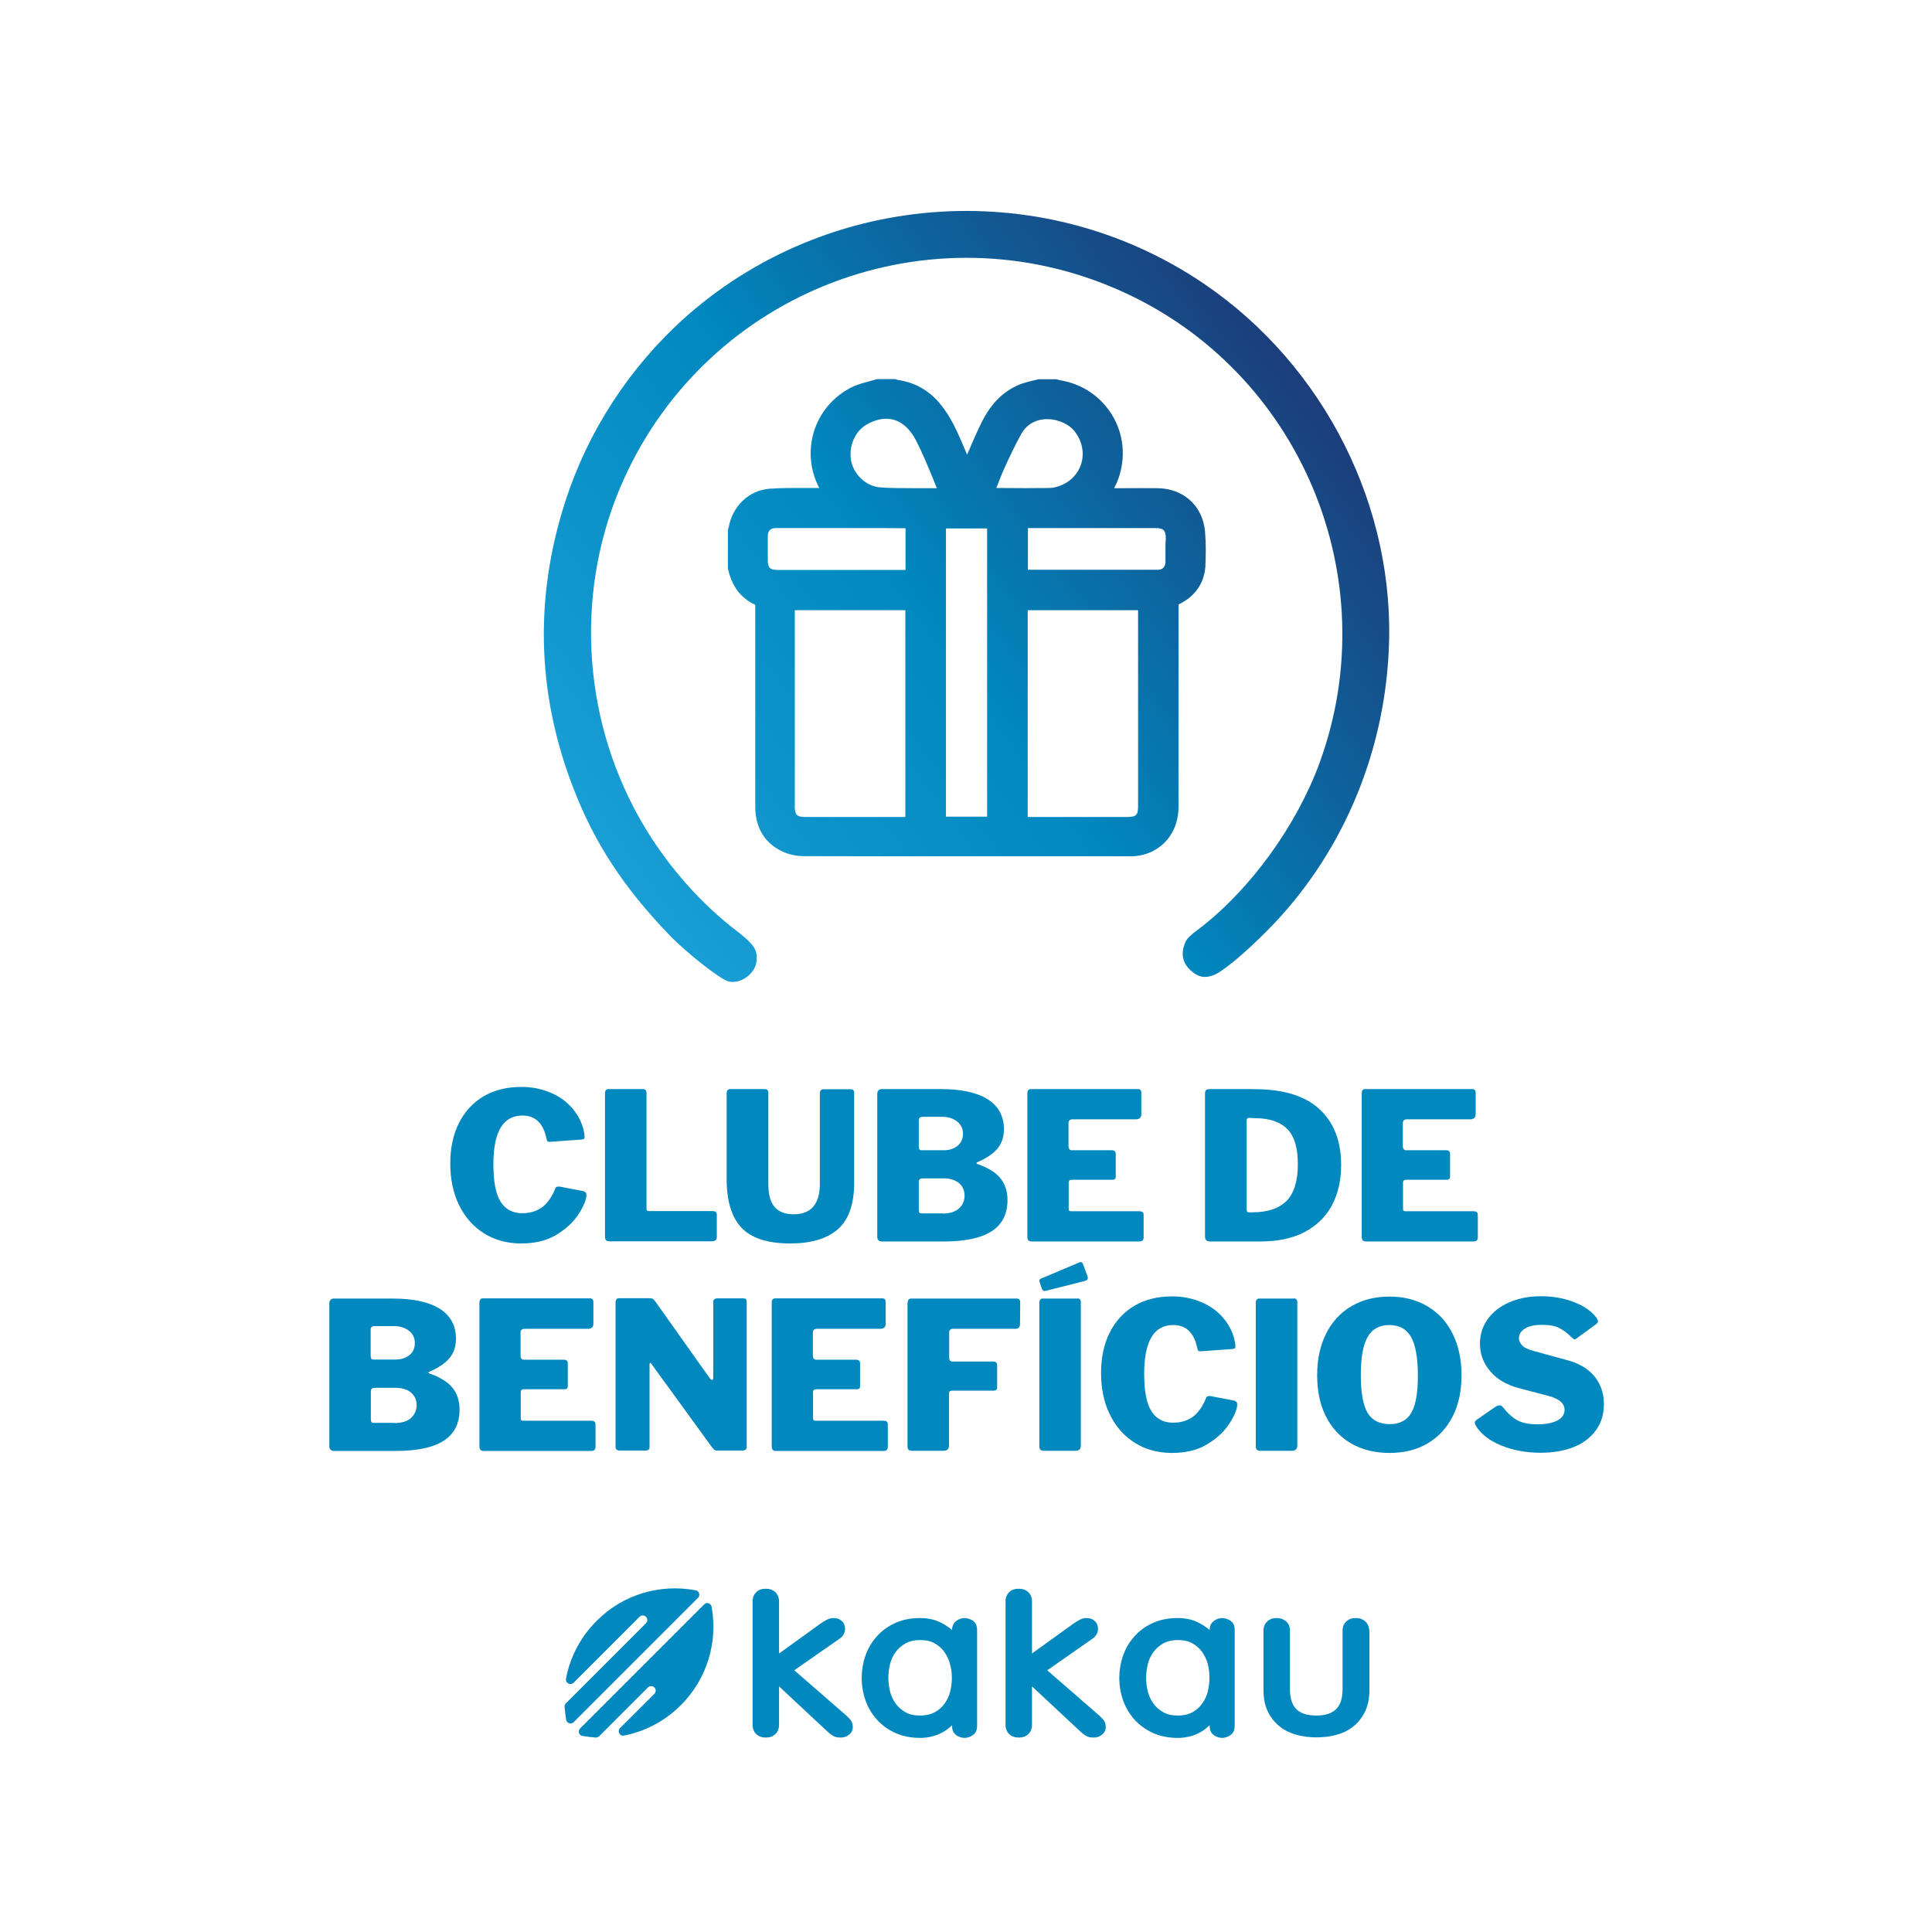 <?xml version="1.0" encoding="utf-8"?>
<!-- Generator: Adobe Illustrator 28.1.0, SVG Export Plug-In . SVG Version: 6.00 Build 0)  -->
<svg version="1.1" id="Layer_1" xmlns="http://www.w3.org/2000/svg" xmlns:xlink="http://www.w3.org/1999/xlink" x="0px" y="0px"
	 viewBox="0 0 1080 1080" style="enable-background:new 0 0 1080 1080;" xml:space="preserve">
<style type="text/css">
	.st0{fill:#0088BF;}
	.st1{fill:url(#SVGID_1_);}
	.st2{fill:url(#SVGID_00000149376689637837045730000002224742260642933415_);}
</style>
<g>
	<g>
		<path class="st0" d="M393.6,896.9l-69.3,69.3c-1.4,1.4-0.7,3.9,1.3,4.2c2.4,0.4,4.9,0.7,7.4,0.9c0.7,0,1.4-0.2,1.9-0.7l27.3-27.3
			c1-1,2.6-1,3.6,0l0,0c1,1,1,2.6,0,3.6L346.6,966c-1.7,1.7-0.2,4.7,2.2,4.2c11.7-2.3,22.8-8,31.8-17c15-15,20.7-35.7,17.2-55
			C397.4,896.2,395,895.4,393.6,896.9z"/>
		<path class="st0" d="M333.5,906.1c-9.2,9.2-14.9,20.5-17.1,32.3c-0.5,2.4,2.5,4,4.3,2.2l36.8-36.8c1-1,2.6-1,3.6,0l0,0
			c1,1,1,2.6,0,3.6l-44.8,44.8c-0.5,0.5-0.8,1.2-0.7,1.9c0.2,2.5,0.5,4.9,0.9,7.3c0.4,2,2.8,2.7,4.2,1.3l69.5-69.5
			c1.4-1.4,0.7-3.9-1.3-4.2C369.4,885.3,348.5,891,333.5,906.1z"/>
	</g>
	<path class="st0" d="M473.2,959.1L444,933.7l24.8-17.3c1.4-0.9,2.3-1.8,2.8-2.8c0.5-0.9,0.8-2,0.8-3c0-1.8-0.6-3.3-1.8-4.4
		c-1.2-1.2-2.8-1.7-4.7-1.7c-1.2,0-2.5,0.3-3.8,1c-1.2,0.6-2.4,1.4-3.7,2.3l-22.9,16.5v-29c0-2.2-0.7-4-2.1-5.3
		c-1.4-1.3-3.2-1.9-5.3-1.9c-2.2,0-4,0.6-5.3,1.9c-1.4,1.3-2.1,3.1-2.1,5.3v68.8c0,2.2,0.7,4,2.1,5.3c1.4,1.3,3.2,1.9,5.3,1.9
		c2.2,0,4-0.6,5.3-1.9c1.4-1.3,2.1-3.1,2.1-5.3v-21.4l26.8,25c1.5,1.4,2.7,2.3,3.7,2.8c1.1,0.6,2.4,0.8,4.1,0.8
		c1.6,0,3.1-0.5,4.4-1.5c1.4-1.1,2.2-2.5,2.2-4.2c0-1.2-0.2-2.4-0.7-3.3C475.4,961.3,474.5,960.3,473.2,959.1z"/>
	<path class="st0" d="M543.7,905.9c-3.1-1.9-6.2-1.8-9,0.1c-1.1,0.8-2.5,2.3-2.5,5.2c-2.1-1.8-4.3-3.2-6.6-4.3
		c-3.2-1.6-7-2.4-11.3-2.4c-5.2,0-9.8,0.9-13.9,2.8c-4,1.8-7.5,4.3-10.3,7.5c-2.8,3.1-4.9,6.7-6.3,10.7c-1.4,4-2.1,8.2-2.1,12.5
		c0,4.3,0.7,8.5,2.1,12.5c1.4,4,3.6,7.6,6.3,10.7c2.8,3.1,6.2,5.6,10.3,7.5c4,1.8,8.7,2.8,13.9,2.8c4,0,7.8-0.8,11.2-2.4
		c2.4-1.1,4.6-2.7,6.7-4.7v0.5c0,2.9,1.4,4.4,2.5,5.2c1.5,0.9,3,1.4,4.5,1.4c1.5,0,2.9-0.5,4.4-1.4c1.2-0.7,2.6-2.3,2.6-5.2v-53.5
		C546.3,908.2,544.9,906.7,543.7,905.9z M532.1,937.9c0,2.5-0.3,5-0.9,7.5c-0.6,2.5-1.6,4.7-3.1,6.8c-1.4,2-3.2,3.7-5.5,4.9
		c-2.2,1.2-5,1.9-8.3,1.9c-3.2,0-6-0.6-8.2-1.9c-2.3-1.3-4.1-2.9-5.5-4.9c-1.4-2-2.5-4.3-3.1-6.8c-0.6-2.5-0.9-5.1-0.9-7.5
		c0-2.5,0.3-5,0.9-7.5c0.6-2.5,1.6-4.7,3.1-6.8c1.4-2,3.3-3.6,5.5-4.9c2.2-1.2,5-1.9,8.2-1.9c3.3,0,6.1,0.6,8.3,1.9
		c2.2,1.3,4,2.9,5.4,4.9c1.4,2,2.5,4.3,3.1,6.8C531.8,932.9,532.1,935.4,532.1,937.9z"/>
	<path class="st0" d="M614.6,959.1l-29.2-25.4l24.8-17.3c1.4-0.9,2.3-1.8,2.8-2.8c0.5-0.9,0.8-2,0.8-3c0-1.8-0.6-3.3-1.8-4.4
		c-1.2-1.2-2.8-1.7-4.7-1.7c-1.2,0-2.5,0.3-3.8,1c-1.2,0.6-2.4,1.4-3.7,2.3l-22.9,16.5v-29c0-2.2-0.7-4-2.1-5.3
		c-1.4-1.3-3.2-1.9-5.3-1.9c-2.2,0-4,0.6-5.3,1.9c-1.4,1.3-2.1,3.1-2.1,5.3v68.8c0,2.2,0.7,4,2.1,5.3c1.4,1.3,3.2,1.9,5.3,1.9
		c2.2,0,4-0.6,5.3-1.9c1.4-1.3,2.1-3.1,2.1-5.3v-21.4l26.8,25c1.5,1.4,2.7,2.3,3.7,2.8c1.1,0.6,2.4,0.8,4.1,0.8
		c1.6,0,3.1-0.5,4.4-1.5c1.4-1.1,2.2-2.5,2.2-4.2c0-1.2-0.2-2.4-0.7-3.3C616.8,961.3,615.9,960.3,614.6,959.1z"/>
	<path class="st0" d="M687.7,905.9c-3.1-1.9-6.2-1.8-9,0.1c-1.1,0.8-2.5,2.3-2.5,5.2c-2.1-1.8-4.3-3.2-6.6-4.3
		c-3.2-1.6-7-2.4-11.3-2.4c-5.2,0-9.8,0.9-13.9,2.8c-4,1.8-7.5,4.3-10.3,7.5c-2.8,3.1-4.9,6.7-6.3,10.7c-1.4,4-2.1,8.2-2.1,12.5
		c0,4.3,0.7,8.5,2.1,12.5c1.4,4,3.6,7.6,6.3,10.7c2.8,3.1,6.2,5.6,10.3,7.5c4,1.8,8.7,2.8,13.9,2.8c4,0,7.8-0.8,11.2-2.4
		c2.4-1.1,4.6-2.7,6.7-4.7v0.5c0,2.9,1.4,4.4,2.5,5.2c1.5,0.9,3,1.4,4.5,1.4c1.5,0,2.9-0.5,4.4-1.4c1.2-0.7,2.6-2.3,2.6-5.2v-53.5
		C690.3,908.2,688.9,906.7,687.7,905.9z M676.1,937.9c0,2.5-0.3,5-0.9,7.5c-0.6,2.5-1.6,4.7-3.1,6.8c-1.4,2-3.2,3.7-5.4,4.9
		c-2.2,1.2-5,1.9-8.3,1.9c-3.2,0-6-0.6-8.2-1.9c-2.3-1.3-4.1-2.9-5.5-4.9c-1.4-2-2.5-4.3-3.1-6.8h0c-0.6-2.5-0.9-5.1-0.9-7.5
		c0-2.5,0.3-5,0.9-7.5c0.6-2.5,1.6-4.7,3.1-6.8c1.4-2,3.3-3.6,5.5-4.9c2.2-1.2,5-1.9,8.2-1.9c3.3,0,6.1,0.6,8.3,1.9
		c2.2,1.3,4,2.9,5.4,4.9c1.4,2,2.5,4.3,3.1,6.8C675.8,932.9,676.1,935.4,676.1,937.9z"/>
	<path class="st0" d="M763.2,906.4c-1.4-1.3-3.2-1.9-5.3-1.9s-4,0.6-5.3,1.9c-1.4,1.3-2.1,3-2.1,5.2v32.8c0,9.9-4.7,14.6-14.7,14.6
		s-14.7-4.6-14.7-14.6v-32.8c0-2.2-0.7-3.9-2.1-5.2c-1.4-1.2-3.2-1.9-5.3-1.9c-2.2,0-4,0.6-5.3,1.9c-1.4,1.3-2.1,3-2.1,5.2v33.3
		c0,4.8,0.9,8.9,2.6,12.2c1.7,3.4,4,6.1,6.8,8.3c2.8,2.1,6,3.6,9.5,4.5c3.5,0.9,7.1,1.3,10.7,1.3c3.7,0,7.3-0.4,10.7-1.3
		c3.6-0.9,6.8-2.4,9.5-4.5c2.8-2.1,5.1-4.9,6.8-8.3c1.7-3.4,2.6-7.5,2.6-12.2v-33.3C765.3,909.4,764.6,907.7,763.2,906.4z"/>
</g>
<g>
	<path class="st0" d="M308,610.9c5.1,2.2,9.2,5.3,12.4,9.2c3.2,3.9,5.3,8.4,6.2,13.3l0.2,2c0,0.6-0.1,1-0.3,1.2
		c-0.2,0.2-0.6,0.3-1.3,0.4l-17.9,1.3c-0.7,0-1.1-0.1-1.3-0.4s-0.4-0.8-0.6-1.7c-1.8-8.4-6.2-12.6-13.4-12.6
		c-10.8,0-16.2,9.1-16.2,27.2c0,9.6,1.3,16.6,4,20.9c2.7,4.3,6.7,6.5,12.2,6.5c4.3,0,7.9-1.1,11-3.3c3-2.2,5.5-5.8,7.5-10.7
		c0.2-0.6,0.8-0.9,1.7-0.9c0.5,0,0.8,0,1.1,0.1l13,2.5c0.5,0.2,0.8,0.4,1.1,0.7c0.3,0.3,0.4,0.8,0.4,1.6c0,0.5,0,0.8-0.1,1.1
		c-0.6,3.1-2.3,6.6-5.1,10.6s-6.8,7.5-12,10.6c-5.2,3.1-11.7,4.6-19.2,4.6c-8,0-14.9-1.9-20.9-5.7c-6-3.8-10.6-9-13.9-15.8
		c-3.3-6.7-4.9-14.5-4.9-23.2c0-8.6,1.6-16.2,4.9-22.7c3.3-6.5,7.9-11.4,13.8-14.9c6-3.5,13-5.2,21.1-5.2
		C297.4,607.6,302.9,608.7,308,610.9z"/>
	<path class="st0" d="M338.7,609.4c0.3-0.4,0.8-0.6,1.4-0.6h19.3c1.3,0,2,0.7,2,2.2v64.6c0,0.5,0.1,0.9,0.3,1.1
		c0.2,0.2,0.5,0.3,1,0.3h35.6c1.6,0,2.4,0.7,2.4,2v12.6c0,0.7-0.2,1.2-0.7,1.7c-0.5,0.4-1.1,0.6-2,0.6h-57c-1.1,0-1.8-0.2-2.2-0.6
		c-0.4-0.4-0.6-1.1-0.6-2v-80.1C338.2,610.4,338.3,609.8,338.7,609.4z"/>
	<path class="st0" d="M468.2,687.3c-6.1,5.2-14.9,7.8-26.4,7.8c-12.8,0-21.9-3-27.4-8.9c-5.5-5.9-8.2-15-8.2-27.1v-47.9
		c0-1.6,0.7-2.4,2.1-2.4h19.2c1.3,0,2,0.7,2,2.2v50.9c0,5.9,1.2,10.2,3.6,12.9c2.4,2.7,5.9,4,10.5,4c9.8,0,14.7-5.7,14.7-17.2v-50.3
		c0-1.6,0.7-2.4,2.1-2.4h15.3c1.2,0,1.8,0.7,1.8,2.2v50.4C477.4,673.4,474.3,682.1,468.2,687.3z"/>
	<path class="st0" d="M491,693.2c-0.4-0.5-0.6-1-0.6-1.6v-80.1c0-0.8,0.2-1.5,0.7-2c0.5-0.5,1.1-0.7,1.8-0.7h32.8
		c11.6,0,20.4,1.9,26.4,5.7c6,3.8,9.1,9.4,9.1,16.7c0,4.1-1.1,7.7-3.4,10.6c-2.3,2.9-6.1,5.6-11.7,8c-0.2,0.1-0.2,0.2-0.2,0.4
		c0,0.2,0.1,0.3,0.2,0.4c6.1,2.1,10.5,4.8,13.1,8c2.6,3.2,4,7.3,4,12.3c0,7.8-3,13.6-8.9,17.4c-5.9,3.8-14.9,5.7-27,5.7h-34.7
		C492,693.9,491.4,693.7,491,693.2z M527.5,643c3.1,0,5.7-0.8,7.8-2.5c2-1.6,3-3.9,3-6.7c0-2.9-1.1-5.2-3.3-6.9
		c-2.2-1.7-5-2.6-8.4-2.6H516c-0.9,0-1.5,0.2-1.9,0.5c-0.3,0.3-0.5,0.8-0.5,1.6v14.2c0,0.8,0.1,1.5,0.3,1.8c0.2,0.4,0.7,0.6,1.4,0.6
		H527.5z M526.8,678.4c4,0,7-0.9,9.2-2.8c2.1-1.9,3.2-4.3,3.2-7.2c0-3-1.1-5.3-3.2-7.1c-2.1-1.7-5-2.6-8.5-2.6H516
		c-0.9,0-1.5,0.2-1.9,0.5c-0.3,0.3-0.5,0.9-0.5,1.8v15c0,0.8,0.1,1.4,0.3,1.8c0.2,0.3,0.7,0.5,1.4,0.5H526.8z"/>
	<path class="st0" d="M576.2,608.8h60c1.2,0,1.8,0.7,1.8,2.2v11.9c0,0.8-0.2,1.5-0.7,2c-0.5,0.5-1.2,0.8-2.1,0.8h-35.5
		c-1.6,0-2.4,0.7-2.4,2.1v13c0,0.7,0.2,1.2,0.5,1.6c0.3,0.4,0.8,0.6,1.3,0.6h22.4c1.5,0,2.2,0.7,2.2,2.1v12.7c0,1.1-0.6,1.7-1.8,1.7
		h-22.8c-1.1,0-1.7,0.5-1.7,1.6v14.6c0,0.5,0.1,0.9,0.3,1.1s0.5,0.3,1,0.3H637c0.8,0,1.3,0.2,1.7,0.5c0.4,0.3,0.6,0.8,0.6,1.5v12.6
		c0,1.5-0.8,2.3-2.4,2.3H577c-1,0-1.7-0.2-2.1-0.6c-0.4-0.4-0.6-1.1-0.6-2v-80.1C574.3,609.6,574.9,608.8,576.2,608.8z"/>
	<path class="st0" d="M688.7,608.8c8.3,0,13.6,0,15.8,0.1c15.1,0.5,26.4,4.5,33.9,11.9c7.5,7.4,11.3,17.5,11.3,30.4
		c0,8.6-1.7,16.1-5.1,22.5c-3.4,6.4-8.5,11.4-15.3,15c-6.8,3.6-15.2,5.3-25,5.3h-27.7c-1.1,0-1.8-0.2-2.3-0.7
		c-0.5-0.5-0.7-1.3-0.7-2.4v-79.4c0-1,0.2-1.7,0.6-2.1c0.4-0.4,1.1-0.6,2.2-0.6H688.7z M696.9,626.5v49.6c0,0.6,0.1,1,0.3,1.3
		c0.2,0.2,0.6,0.3,1.2,0.3h1.5c8.6,0,15-2.1,19.2-6.3c4.2-4.2,6.4-11,6.4-20.6c0-8.6-1.7-14.8-5.1-18.8c-3.4-4-8.6-6.2-15.4-6.8
		l-7-0.3C697.2,624.9,696.9,625.5,696.9,626.5z"/>
	<path class="st0" d="M763.1,608.8h60c1.2,0,1.8,0.7,1.8,2.2v11.9c0,0.8-0.2,1.5-0.7,2c-0.5,0.5-1.2,0.8-2.1,0.8h-35.5
		c-1.6,0-2.4,0.7-2.4,2.1v13c0,0.7,0.2,1.2,0.5,1.6c0.3,0.4,0.8,0.6,1.3,0.6h22.4c1.5,0,2.2,0.7,2.2,2.1v12.7c0,1.1-0.6,1.7-1.8,1.7
		h-22.8c-1.1,0-1.7,0.5-1.7,1.6v14.6c0,0.5,0.1,0.9,0.3,1.1s0.5,0.3,1,0.3h38.2c0.8,0,1.3,0.2,1.7,0.5c0.4,0.3,0.6,0.8,0.6,1.5v12.6
		c0,1.5-0.8,2.3-2.4,2.3h-59.8c-1,0-1.7-0.2-2.1-0.6c-0.4-0.4-0.6-1.1-0.6-2v-80.1C761.2,609.6,761.8,608.8,763.1,608.8z"/>
	<path class="st0" d="M184.7,810.3c-0.4-0.5-0.6-1-0.6-1.6v-80.1c0-0.8,0.2-1.5,0.7-2c0.5-0.5,1.1-0.7,1.8-0.7h32.8
		c11.6,0,20.4,1.9,26.4,5.7c6,3.8,9.1,9.4,9.1,16.7c0,4.1-1.1,7.7-3.4,10.6c-2.3,2.9-6.1,5.6-11.7,8c-0.2,0.1-0.2,0.2-0.2,0.4
		c0,0.2,0.1,0.3,0.2,0.4c6.1,2.1,10.5,4.8,13.1,8c2.6,3.2,4,7.3,4,12.3c0,7.8-3,13.6-8.9,17.4c-5.9,3.8-14.9,5.7-27,5.7h-34.7
		C185.7,811,185.1,810.8,184.7,810.3z M221.1,760c3.1,0,5.7-0.8,7.8-2.5c2-1.6,3-3.9,3-6.7c0-2.9-1.1-5.2-3.3-6.9
		c-2.2-1.7-5-2.6-8.4-2.6h-10.6c-0.9,0-1.5,0.2-1.9,0.5c-0.3,0.3-0.5,0.8-0.5,1.6v14.2c0,0.8,0.1,1.5,0.3,1.8
		c0.2,0.4,0.7,0.6,1.4,0.6H221.1z M220.5,795.5c4,0,7-0.9,9.2-2.8c2.1-1.9,3.2-4.3,3.2-7.2c0-3-1.1-5.3-3.2-7.1
		c-2.1-1.7-5-2.6-8.5-2.6h-11.5c-0.9,0-1.5,0.2-1.9,0.5c-0.3,0.3-0.5,0.9-0.5,1.8v15c0,0.8,0.1,1.4,0.3,1.8c0.2,0.3,0.7,0.5,1.4,0.5
		H220.5z"/>
	<path class="st0" d="M269.9,725.8h60c1.2,0,1.8,0.7,1.8,2.2V740c0,0.8-0.2,1.5-0.7,2c-0.5,0.5-1.2,0.8-2.1,0.8h-35.5
		c-1.6,0-2.4,0.7-2.4,2.1v13c0,0.7,0.2,1.2,0.5,1.6c0.3,0.4,0.8,0.6,1.3,0.6h22.4c1.5,0,2.2,0.7,2.2,2.1v12.7c0,1.1-0.6,1.7-1.8,1.7
		h-22.8c-1.1,0-1.7,0.5-1.7,1.6v14.6c0,0.5,0.1,0.9,0.3,1.1c0.2,0.2,0.5,0.3,1,0.3h38.2c0.8,0,1.3,0.2,1.7,0.5
		c0.4,0.3,0.6,0.8,0.6,1.5v12.6c0,1.5-0.8,2.3-2.4,2.3h-59.8c-1,0-1.7-0.2-2.1-0.6c-0.4-0.4-0.6-1.1-0.6-2v-80.1
		C268,726.6,268.6,725.8,269.9,725.8z"/>
	<path class="st0" d="M415.7,725.8c1.1,0,1.7,0.6,1.7,1.8v81.4c0,0.6-0.2,1.1-0.7,1.4c-0.5,0.3-1,0.5-1.7,0.5h-13.9
		c-0.6,0-1.1-0.1-1.5-0.3c-0.4-0.2-0.9-0.6-1.4-1.3l-34-46.8c-0.3-0.5-0.6-0.7-0.8-0.6c-0.2,0-0.3,0.3-0.3,0.7v46v0.3
		c0,0.7-0.2,1.2-0.6,1.5c-0.4,0.3-1,0.5-2,0.5h-13.9c-1.7,0-2.5-0.7-2.5-2.2v-80.6c0-0.8,0.2-1.5,0.5-1.8c0.3-0.4,0.9-0.6,1.8-0.6
		h16.4c0.9,0,1.6,0.1,2,0.3c0.4,0.2,0.9,0.7,1.5,1.5l30.5,43c0.5,0.6,0.9,0.9,1.3,0.9c0.4,0,0.6-0.5,0.6-1.4V728
		c0-1.5,0.8-2.2,2.3-2.2H415.7z"/>
	<path class="st0" d="M433.3,725.8h60c1.2,0,1.8,0.7,1.8,2.2V740c0,0.8-0.2,1.5-0.7,2c-0.5,0.5-1.2,0.8-2.1,0.8h-35.5
		c-1.6,0-2.4,0.7-2.4,2.1v13c0,0.7,0.2,1.2,0.5,1.6c0.3,0.4,0.8,0.6,1.3,0.6h22.4c1.5,0,2.2,0.7,2.2,2.1v12.7c0,1.1-0.6,1.7-1.8,1.7
		h-22.8c-1.1,0-1.7,0.5-1.7,1.6v14.6c0,0.5,0.1,0.9,0.3,1.1c0.2,0.2,0.5,0.3,1,0.3H494c0.8,0,1.3,0.2,1.7,0.5
		c0.4,0.3,0.6,0.8,0.6,1.5v12.6c0,1.5-0.8,2.3-2.4,2.3h-59.8c-1,0-1.7-0.2-2.1-0.6c-0.4-0.4-0.6-1.1-0.6-2v-80.1
		C431.3,726.6,432,725.8,433.3,725.8z"/>
	<path class="st0" d="M507.9,726.5c0.3-0.4,0.8-0.6,1.4-0.6h59.2c1.2,0,1.8,0.7,1.8,2.2l-0.1,11.9c0,1.8-0.8,2.8-2.5,2.8H533
		c-0.8,0-1.5,0.2-1.8,0.5c-0.4,0.3-0.6,0.8-0.6,1.6v14c0,1.5,0.6,2.2,1.8,2.2h22.8c1.5,0,2.2,0.7,2.2,2.1v12.5c0,1.1-0.7,1.7-2,1.7
		h-23.2c-1.1,0-1.7,0.5-1.7,1.6V808c0,1.1-0.3,1.8-0.8,2.3c-0.5,0.5-1.4,0.7-2.6,0.7h-17c-1.1,0-1.8-0.2-2.2-0.6
		c-0.4-0.4-0.6-1.1-0.6-2v-80.1C507.4,727.5,507.6,726.9,507.9,726.5z"/>
	<path class="st0" d="M607.9,713.4c0.1,0.5,0.2,0.8,0.2,0.9c0,0.9-0.6,1.5-1.8,1.8l-21.4,5.4c-0.5,0.1-0.8,0.2-0.9,0.2
		c-0.7,0-1.2-0.4-1.6-1.3l-1.2-3.6c-0.1-0.2-0.2-0.5-0.2-0.8c0-0.6,0.3-1,0.8-1.2l21.8-9.2c0.1-0.1,0.3-0.1,0.6-0.1
		c0.2,0,0.5,0.1,0.7,0.3c0.2,0.2,0.4,0.5,0.5,0.8L607.9,713.4z M602.2,725.8c1.3,0,2,0.7,2,2.2v79.9c0,1.1-0.3,2-0.8,2.4
		c-0.5,0.5-1.4,0.7-2.6,0.7h-17c-1.1,0-1.8-0.2-2.2-0.6c-0.4-0.4-0.6-1.1-0.6-2v-80.1c0-0.8,0.2-1.4,0.5-1.8
		c0.3-0.4,0.8-0.6,1.4-0.6H602.2z"/>
	<path class="st0" d="M671.8,728c5.1,2.2,9.2,5.3,12.4,9.2c3.2,3.9,5.3,8.4,6.2,13.3l0.2,2c0,0.6-0.1,1-0.3,1.2
		c-0.2,0.2-0.6,0.3-1.3,0.4l-17.9,1.3c-0.7,0-1.1-0.1-1.3-0.4c-0.2-0.3-0.4-0.8-0.6-1.7c-1.8-8.4-6.2-12.6-13.4-12.6
		c-10.8,0-16.2,9.1-16.2,27.2c0,9.6,1.3,16.6,4,20.9c2.7,4.3,6.7,6.5,12.2,6.5c4.3,0,7.9-1.1,11-3.3c3-2.2,5.5-5.8,7.5-10.7
		c0.2-0.6,0.8-0.9,1.7-0.9c0.5,0,0.8,0,1.1,0.1l13,2.5c0.5,0.2,0.8,0.4,1.1,0.7c0.3,0.3,0.4,0.8,0.4,1.6c0,0.5,0,0.8-0.1,1.1
		c-0.6,3.1-2.3,6.6-5.1,10.6c-2.8,4-6.8,7.5-12,10.6c-5.2,3.1-11.7,4.6-19.2,4.6c-8,0-14.9-1.9-20.9-5.7c-6-3.8-10.6-9-13.9-15.8
		c-3.3-6.7-4.9-14.5-4.9-23.2c0-8.6,1.6-16.2,4.9-22.7c3.3-6.5,7.9-11.4,13.8-14.9c6-3.5,13-5.2,21.1-5.2
		C661.2,724.7,666.7,725.8,671.8,728z"/>
	<path class="st0" d="M723.2,725.8c1.3,0,2,0.7,2,2.2v79.9c0,1.1-0.3,2-0.8,2.4c-0.5,0.5-1.4,0.7-2.6,0.7h-17
		c-1.1,0-1.8-0.2-2.2-0.6c-0.4-0.4-0.6-1.1-0.6-2v-80.1c0-0.8,0.2-1.4,0.5-1.8c0.3-0.4,0.8-0.6,1.4-0.6H723.2z"/>
	<path class="st0" d="M755.3,806.9c-6.1-3.5-10.8-8.6-14.1-15.1c-3.3-6.5-4.9-14.3-4.9-23.1c0-8.9,1.7-16.6,5-23.2
		c3.3-6.6,8-11.7,14.1-15.3c6.1-3.6,13.2-5.4,21.3-5.4c8,0,15.1,1.8,21.2,5.4c6.1,3.6,10.8,8.7,14.1,15.3c3.3,6.6,5,14.4,5,23.2
		c0,8.8-1.6,16.5-4.9,23c-3.3,6.5-8,11.6-14.1,15.2c-6.1,3.6-13.2,5.3-21.3,5.3C768.5,812.2,761.4,810.4,755.3,806.9z M788.9,789.8
		c2.5-4.2,3.7-11.1,3.7-20.8c0-9.9-1.3-17.2-3.8-21.6c-2.6-4.5-6.6-6.7-12.1-6.7c-5.6,0-9.7,2.2-12.2,6.7
		c-2.6,4.5-3.8,11.7-3.8,21.6c0,9.6,1.3,16.6,3.8,20.8c2.5,4.2,6.7,6.3,12.4,6.3C782.4,796.1,786.5,794,788.9,789.8z"/>
	<path class="st0" d="M871.7,742.4c-2.3-1.2-5.5-1.8-9.6-1.8c-4.3,0-7.5,0.7-9.7,2.1c-2.2,1.4-3.3,3.2-3.3,5.3
		c0,1.5,0.6,2.8,1.8,4.1c1.2,1.3,3.4,2.3,6.4,3.1l18.6,5.1c6.9,1.8,12,4.9,15.5,9.2c3.4,4.3,5.2,9.4,5.2,15.4
		c0,5.5-1.4,10.3-4.3,14.4c-2.9,4.1-7,7.3-12.3,9.5c-5.4,2.2-11.6,3.3-18.8,3.3c-8.1,0-15.5-1.4-22.1-4.1c-6.6-2.7-11.3-6.4-14.1-11
		c-0.4-0.8-0.6-1.3-0.6-1.7c0-0.6,0.4-1.2,1.3-1.8l10.3-7.1c0.8-0.5,1.6-0.8,2.2-0.8c0.8,0,1.4,0.3,1.8,0.9c2.8,3.5,5.5,6,8.3,7.5
		c2.8,1.5,6.5,2.2,11.1,2.2c4.7,0,8.4-0.7,11.1-2.1c2.7-1.4,4.1-3.4,4.1-6c0-3.5-2.8-6-8.4-7.6l-17.4-4.6c-6.7-1.8-12-4.9-15.8-9.4
		c-3.8-4.5-5.7-9.6-5.7-15.4c0-5,1.4-9.5,4.2-13.5c2.8-4,6.8-7.2,12-9.5c5.2-2.3,11.1-3.5,18-3.5c6.6,0,12.7,1.1,18.4,3.3
		c5.7,2.2,9.9,5.2,12.6,8.8c0.5,0.9,0.8,1.6,0.8,2c0,0.4-0.3,0.8-0.8,1.3l-11.2,8.2c-0.3,0.3-0.7,0.5-1,0.5c-0.5,0-1.1-0.5-2.1-1.4
		C876.2,745.2,874,743.6,871.7,742.4z"/>
</g>
<linearGradient id="SVGID_1_" gradientUnits="userSpaceOnUse" x1="258.046" y1="569.614" x2="808.175" y2="162.519">
	<stop  offset="0" style="stop-color:#26A9E0"/>
	<stop  offset="0.502" style="stop-color:#0088BF"/>
	<stop  offset="1" style="stop-color:#262261"/>
</linearGradient>
<path class="st1" d="M673.6,297c-1.3-14.3-12.1-24-26.7-24.1c-6.4-0.1-12.7,0-19.1,0l-5,0c0.4-0.9,0.9-1.7,1.3-2.6
	c5.2-12,4.7-25.4-1.5-36.7c-6.3-11.4-17.3-19.1-30.4-21.1c-0.1,0-0.2-0.1-0.3-0.1l-0.6-0.2c-0.4-0.1-0.7-0.2-1.1-0.2h-9.1
	c-0.3,0-0.6,0-0.9,0.1c-0.9,0.2-1.7,0.4-2.6,0.6c-2,0.5-4.1,1-6.2,1.7c-9.7,3.5-17,10.5-22.5,21.4c-2.7,5.4-5.1,10.9-7.4,16.3
	c-0.3,0.7-0.6,1.4-0.9,2.1c-0.7-1.6-1.3-3.2-2-4.8c-3.4-7.9-6.9-16.1-12.7-23.2c-6.4-7.9-14.5-12.5-24.1-13.8
	c-0.2-0.1-0.4-0.2-0.5-0.2c-0.4-0.2-0.9-0.3-1.4-0.3h-9.1c-0.4,0-0.7,0.1-1.1,0.2c-1.3,0.4-2.6,0.7-3.9,1.1c-3,0.8-6.1,1.6-9.1,3
	c-10.6,5-18.6,14.4-21.9,25.7c-3,10.4-1.8,21.5,3.2,30.9c-2.5,0-5,0-7.6,0c-6.6,0-13.5-0.1-20.2,0.4c-11.5,0.9-20.7,9.6-22.9,21.7
	l-0.2,0.5c-0.1,0.4-0.2,0.8-0.2,1.2v20.8c0,0.3,0,0.6,0.1,0.8c1.1,4.6,3.3,11.4,9.3,16.2c1.4,1.2,3.4,2.6,5.9,3.7c0,0,0,0.1,0,0.1
	c0,31.9,0,63.9,0,95.8l0,16.9c0,11.8,5.3,20.5,15.2,25.1c3.6,1.7,7.9,2.6,12,2.6c33.2,0.1,67.7,0.1,106.7,0.1c23.3,0,48.3,0,75.6,0
	c15.7,0,27.1-11.6,27.1-27.7c0-37.5,0-75,0-112.5c0-0.3,0-0.5,0-0.6c0.1,0,0.2-0.1,0.4-0.2c8.7-4.2,13.8-11.4,14.6-20.7
	C674.1,310.4,674.2,303.5,673.6,297z M604.5,259c-1.9,6.3-6.8,11.1-13.6,13.1c-1.6,0.5-3.3,0.7-5,0.7c-8.5,0.1-17.1,0.1-25.6,0
	l-3.4,0c0.1-0.1,0.1-0.3,0.2-0.4c1.5-3.8,2.9-7.5,4.5-11c2.8-6.2,5.9-12.7,9.4-19c2.6-4.6,7-7.5,12.5-8c6.2-0.6,13,1.9,16.8,6.2
	C604.7,245.9,606.3,252.6,604.5,259z M651.5,304.2c0,3.3,0,6.6,0,9.8c0,1.7-0.6,4.5-4.3,4.5c-19.3,0-38.5,0-57.7,0l-14.9,0v-23.3
	l71.3,0c4.5,0,5.7,1.2,5.8,5.6L651.5,304.2z M636.2,341.1v109.7c0,4.8-1.1,5.9-6,5.9h-55.7V341.1H636.2z M551.8,295.4v161.1h-23
	V295.4H551.8z M506.1,341.1v115.6c-18.7,0-37.5,0-56.2,0c-4.3,0-5.6-1.3-5.6-5.6l0-110H506.1z M506.2,295.3v23.3l-71.2,0
	c-4.7,0-5.8-1.1-5.8-5.8l0-3.7c0-3.2,0-6.3,0-9.5c0-2.8,1.6-4.4,4.3-4.4c10.2,0,20.4,0,30.7,0c9.8,0,19.7,0,29.5,0L506.2,295.3z
	 M475.8,257.6c-1.5-8.2,2.1-16.6,8.9-20.4c3.7-2.1,7.3-3.1,10.7-3.1c1.5,0,3,0.2,4.4,0.6c4.8,1.4,9,5.3,12.1,11.2
	c3.6,6.9,6.6,14.3,9.6,21.5c0.7,1.8,1.5,3.7,2.2,5.5h-0.4c-4,0-8,0-12,0c-6.5-0.1-13.2,0.1-19.7-0.5
	C484.1,271.7,477.2,265.2,475.8,257.6z"/>
<g>
	<g>
		<g>
			
				<linearGradient id="SVGID_00000116931492281103872920000017868951304226543803_" gradientUnits="userSpaceOnUse" x1="254.826" y1="565.264" x2="804.955" y2="158.168">
				<stop  offset="0" style="stop-color:#26A9E0"/>
				<stop  offset="0.502" style="stop-color:#0088BF"/>
				<stop  offset="1" style="stop-color:#262261"/>
			</linearGradient>
			<path style="fill:url(#SVGID_00000116931492281103872920000017868951304226543803_);" d="M377.3,182.7
				c80.2-76.3,204.2-86.4,296-23.9c67.2,45.8,107.1,125.1,103,205.4c-2.9,59.4-27.2,114.9-67.6,155.7
				c-12.7,12.9-25.8,23.8-30.6,25.3c-4.8,1.8-8.4,1-12.6-2.8c-4.2-3.9-5.4-8.7-3.4-14.3c1-3.1,2.2-4.5,9.1-9.6
				c28.2-21.9,53.8-57.4,66.5-92.2c37.6-103.3-11-218.8-111-263.6c-106.1-47.6-230.1-0.6-277.9,105c-27.3,60.3-24,131.1,8.3,189
				c13.5,24.2,32.1,45.8,51.9,61.5c12.6,9.6,14.5,12.3,13.9,19c-0.5,7-9,13.2-15.7,11.4c-4.6-1.1-23.8-16.3-33-25.9
				c-25.6-26.6-41.9-51.4-53.8-82.4c-19.3-50-21.6-101-6.7-152.5C325.3,247.6,347.1,211.7,377.3,182.7z"/>
		</g>
	</g>
</g>
</svg>
